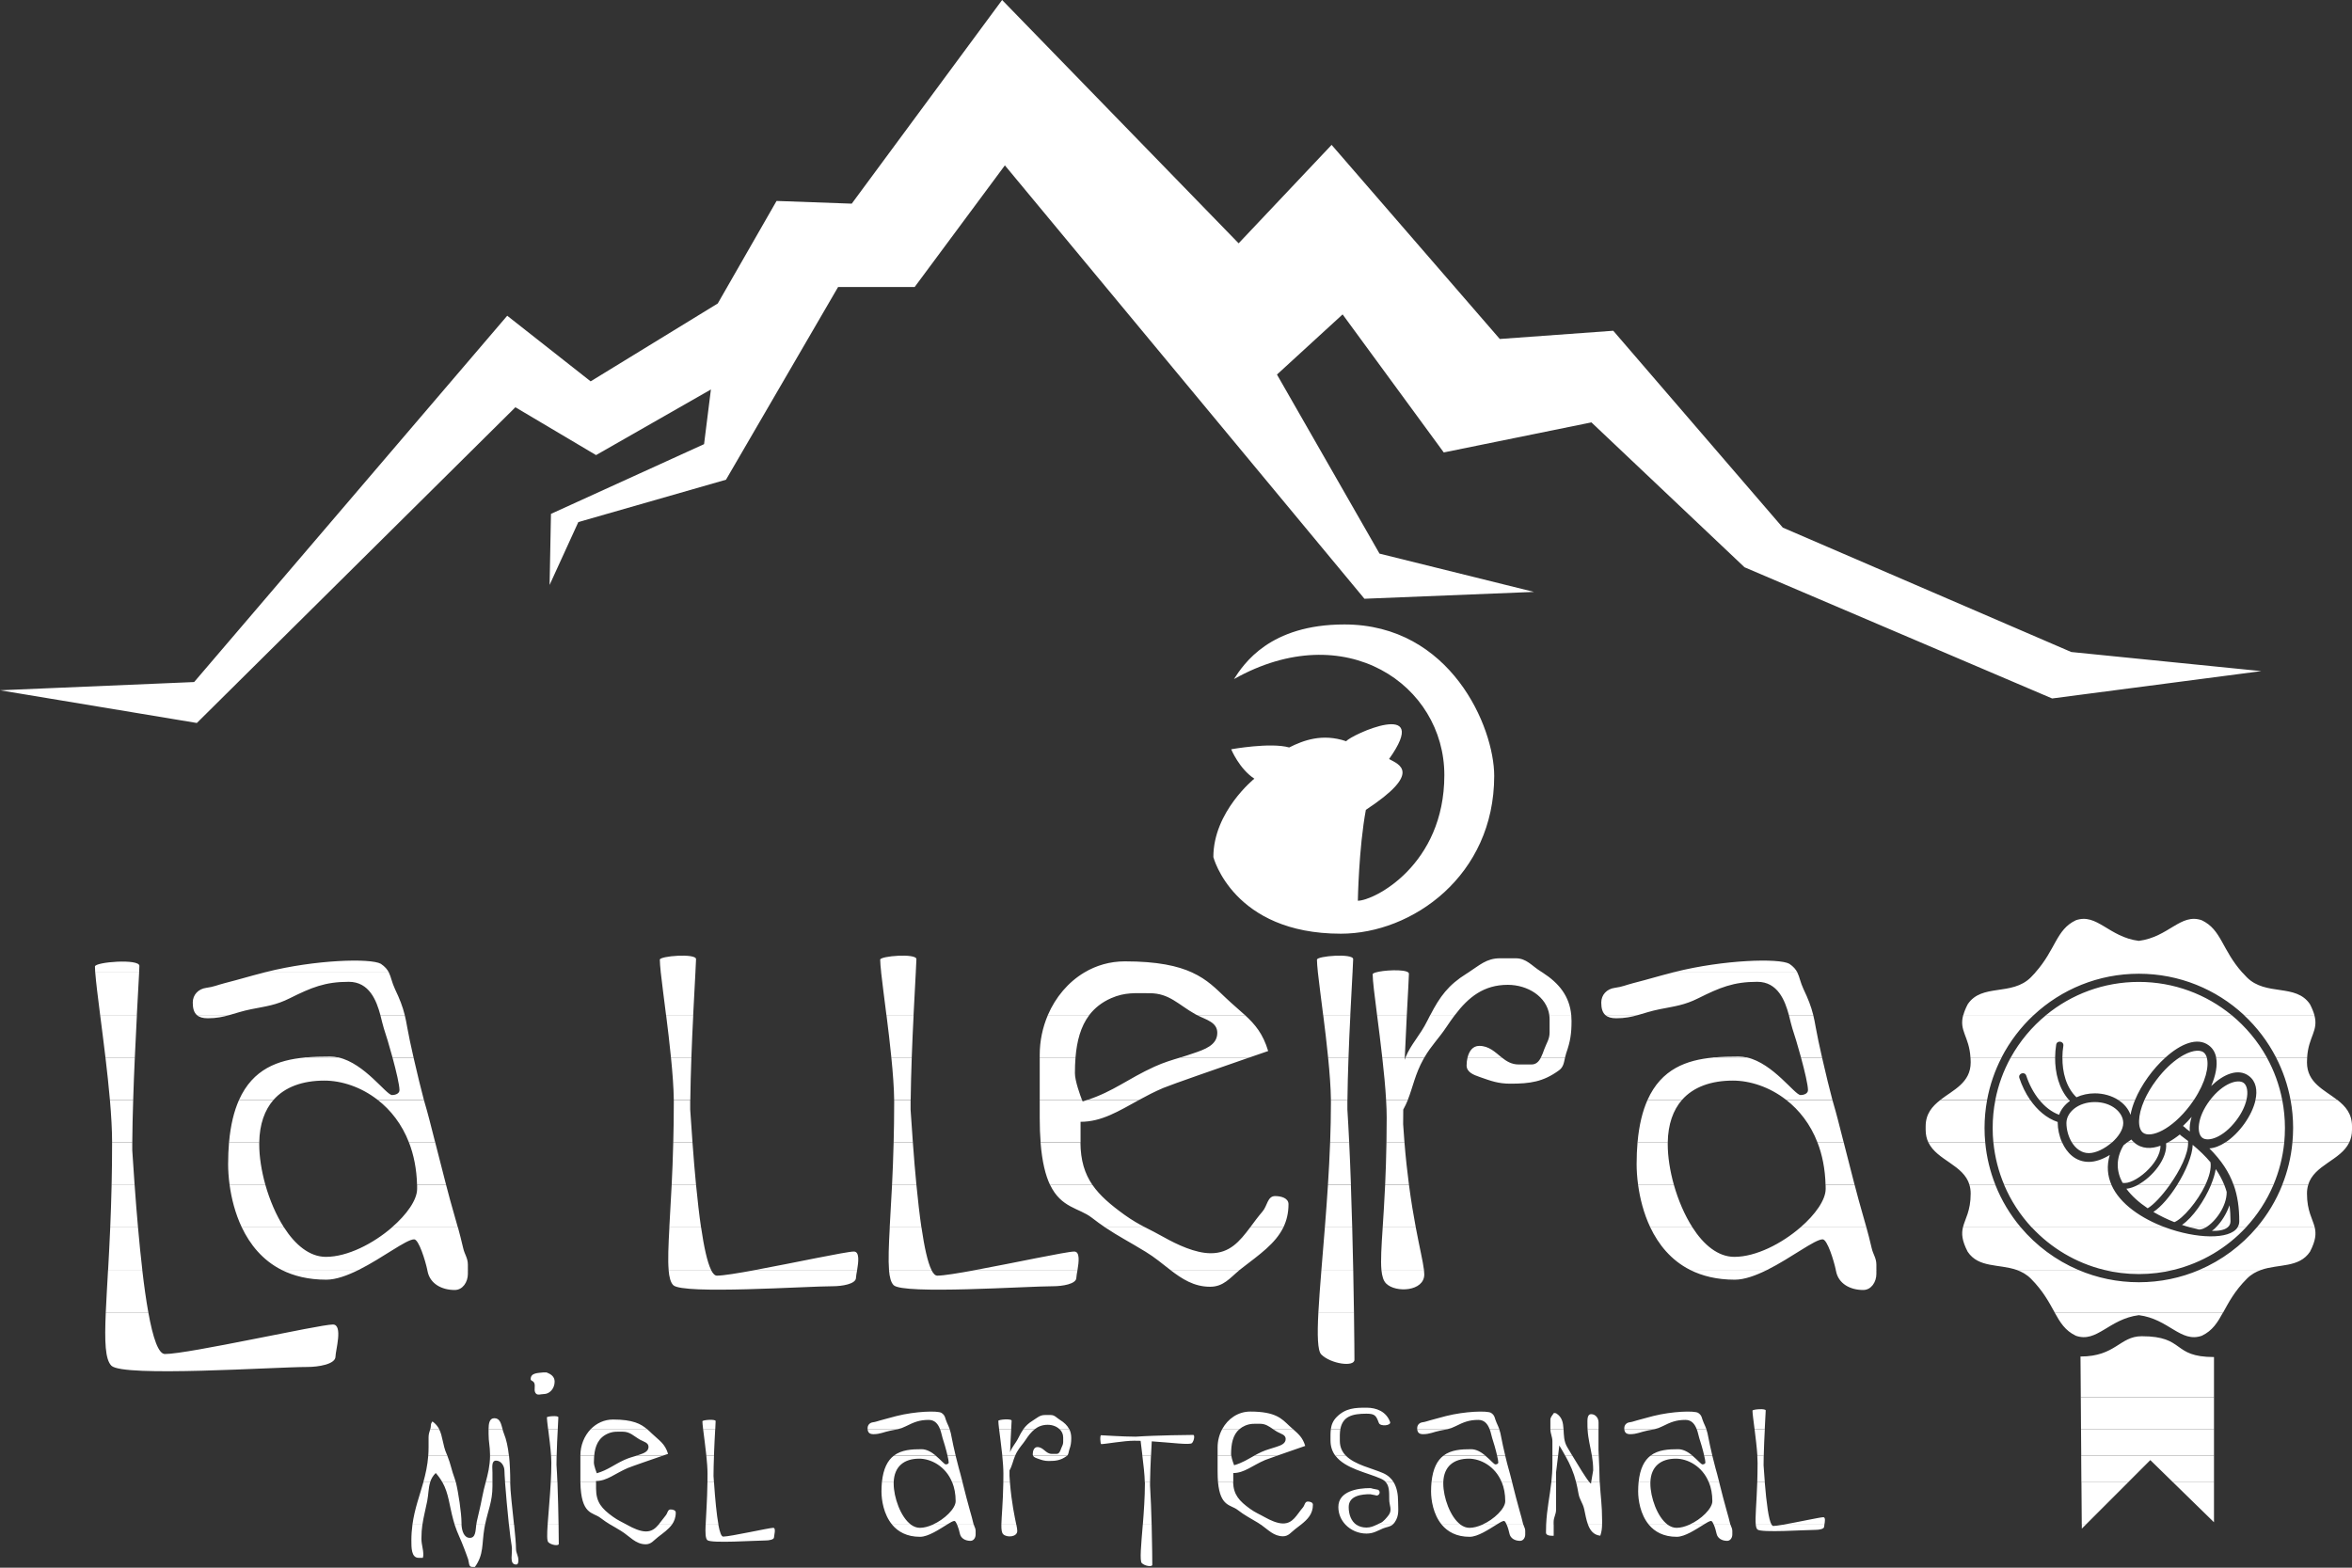 <svg xmlns="http://www.w3.org/2000/svg" width="294" height="196" viewBox="0 0 294 196" fill="none"><rect x="0" y="0" width="294" height="196" fill="#333333" stroke="none"/><path fill-rule="evenodd" clip-rule="evenodd" d="M51.555 190.626C51.475 191.236 51.422 191.88 51.422 192.571C51.422 193.5 51.409 194.768 52.332 194.768H52.856C52.883 194.635 52.916 194.542 52.916 194.409C52.916 193.619 52.677 193.155 52.677 192.358C52.677 191.701 52.723 191.144 52.796 190.619H51.548L51.555 190.626ZM56.832 190.626C57.184 191.721 57.589 192.425 58.04 193.646C58.219 194.157 58.352 194.436 58.518 194.947C58.638 195.339 58.578 195.903 58.996 195.903H59.368C60.489 194.349 60.217 193.049 60.536 191.137C60.562 190.958 60.596 190.792 60.629 190.626H59.533C59.441 191.402 59.454 192.272 58.73 192.272C58.007 192.272 57.735 191.416 57.688 190.626H56.832ZM63.622 190.626C63.748 191.801 63.868 192.79 63.954 193.228C64.133 194.17 63.563 195.604 64.525 195.604C64.764 195.604 64.797 195.305 64.797 195.066C64.797 194.482 64.499 194.197 64.499 193.619C64.499 193.002 64.392 191.874 64.266 190.632H63.629L63.622 190.626ZM68.454 190.626C68.375 191.814 68.362 192.637 68.534 192.81C68.912 193.188 69.848 193.314 69.848 193.022C69.848 192.836 69.842 191.907 69.822 190.626H68.454ZM76.32 190.626C76.712 190.858 77.117 191.084 77.621 191.396C78.71 192.06 79.433 193.075 80.714 193.075C81.404 193.075 81.697 192.597 82.241 192.179C82.918 191.655 83.562 191.203 83.98 190.626H82.314C81.909 191.11 81.464 191.469 80.741 191.469C80.017 191.469 79.128 191.057 78.484 190.699C78.438 190.672 78.398 190.652 78.358 190.626H76.313H76.32ZM88.201 190.626C88.155 191.681 88.181 192.325 88.414 192.551C88.852 192.989 94.494 192.597 95.702 192.597C96.1 192.597 96.751 192.498 96.751 192.212C96.751 191.993 97.043 191.017 96.651 191.017C96.147 191.017 91.281 192.113 90.398 192.113C90.166 192.113 89.967 191.562 89.794 190.626H88.195H88.201ZM111.519 190.626C112.249 191.502 113.351 192.139 115.004 192.139C116.026 192.139 117.4 191.21 118.349 190.626H116.584C116.046 190.865 115.489 191.017 114.984 191.017C114.586 191.017 114.221 190.871 113.876 190.626H111.519ZM119.644 190.626C119.796 190.991 119.929 191.469 119.976 191.714C120.095 192.338 120.673 192.644 121.31 192.644C121.708 192.644 121.954 192.252 121.954 191.854V191.396C121.954 191.077 121.808 190.911 121.728 190.619H119.644V190.626ZM127.045 190.626C127.118 190.978 127.158 191.23 127.158 191.402C127.158 192.186 125.843 192.259 125.405 191.821C125.213 191.628 125.166 191.256 125.173 190.626H127.038H127.045ZM143.957 190.626C144.024 193.128 144.037 195.338 144.037 195.637C144.037 195.936 143.101 195.803 142.723 195.425C142.444 195.146 142.643 193.135 142.849 190.619H143.951L143.957 190.626ZM157.624 190.626C158.534 191.27 159.231 192.073 160.372 192.073C161.063 192.073 161.355 191.595 161.899 191.177C162.144 190.984 162.39 190.805 162.622 190.619H157.631L157.624 190.626ZM169.552 190.626C169.884 190.851 170.302 190.984 170.807 190.984C171.311 190.984 171.689 190.818 172.094 190.626H174.066C173.714 190.911 173.322 190.905 172.878 191.09C172.134 191.409 171.663 191.734 170.807 191.734C169.798 191.734 168.848 191.316 168.191 190.626H169.552ZM180.219 190.626C180.949 191.502 182.051 192.139 183.703 192.139C184.726 192.139 186.1 191.21 187.049 190.626H185.283C184.746 190.865 184.188 191.017 183.684 191.017C183.285 191.017 182.92 190.871 182.575 190.626H180.219ZM188.343 190.626C188.496 190.991 188.629 191.469 188.675 191.714C188.794 192.338 189.372 192.644 190.009 192.644C190.407 192.644 190.653 192.252 190.653 191.854V191.396C190.653 191.077 190.507 190.911 190.427 190.619H188.343V190.626ZM193.268 190.626C193.255 190.944 193.248 191.27 193.248 191.615C193.248 191.92 193.627 192.006 193.932 192.006H194.211V190.632H193.275L193.268 190.626ZM198.505 190.626C198.777 191.356 199.209 191.913 200.039 192C200.211 191.475 200.251 191.09 200.258 190.626H198.499H198.505ZM206.105 190.626C206.836 191.502 207.937 192.139 209.59 192.139C210.612 192.139 211.986 191.21 212.936 190.626H211.17C210.632 190.865 210.075 191.017 209.57 191.017C209.172 191.017 208.807 190.871 208.462 190.626H206.105ZM214.23 190.626C214.383 190.991 214.515 191.469 214.562 191.714C214.681 192.338 215.259 192.644 215.896 192.644C216.294 192.644 216.54 192.252 216.54 191.854V191.396C216.54 191.077 216.394 190.911 216.314 190.619H214.23V190.626ZM219.474 190.626C219.507 190.918 219.566 191.117 219.679 191.223C220.117 191.661 225.759 191.27 226.967 191.27C227.366 191.27 228.016 191.17 228.016 190.885C228.016 190.832 228.029 190.739 228.049 190.626H222.885C222.321 190.719 221.876 190.785 221.664 190.785C221.591 190.785 221.518 190.725 221.452 190.619H219.474V190.626ZM260.72 190.626L260.229 191.117V190.626H260.72Z" fill="white"></path><path fill-rule="evenodd" clip-rule="evenodd" d="M52.921 185.315C52.437 187.054 51.819 188.654 51.554 190.625H52.802C52.934 189.683 53.167 188.846 53.399 187.685C53.572 186.789 53.545 186.019 53.771 185.315H52.921ZM55.304 185.315C56.1 186.742 56.154 188.189 56.671 190.061C56.724 190.26 56.778 190.446 56.837 190.625H57.694C57.694 190.532 57.687 190.439 57.687 190.347C57.687 189.205 57.295 186.543 56.983 185.322H55.304V185.315ZM60.714 185.315C60.561 185.899 60.395 186.523 60.256 187.267C60.043 188.415 59.851 189.092 59.599 190.24C59.572 190.36 59.552 190.493 59.539 190.625H60.634C60.992 188.833 61.557 187.745 61.557 185.813V185.315H60.714ZM63.13 185.315C63.236 186.736 63.428 188.886 63.614 190.619H64.251C64.046 188.634 63.774 186.337 63.774 185.355C63.774 185.342 63.774 185.329 63.774 185.315H63.13ZM68.845 185.315C68.739 187.293 68.546 189.218 68.453 190.625H69.82C69.794 189.125 69.754 187.147 69.681 185.315H68.851H68.845ZM72.549 185.315C72.628 189.45 74.108 189.039 75.038 189.762C75.522 190.134 75.914 190.386 76.319 190.632H78.363C77.699 190.26 77.261 190.094 76.617 189.63C75.217 188.621 74.507 187.818 74.507 186.105V185.322H72.555L72.549 185.315ZM88.432 185.315C88.399 187.645 88.253 189.411 88.207 190.625H89.806C89.581 189.391 89.395 187.486 89.249 185.315H88.439H88.432ZM110.237 185.315C110.204 185.674 110.184 186.052 110.184 186.464C110.184 187.512 110.443 189.324 111.518 190.619H113.874C112.567 189.67 111.71 187.18 111.71 185.494C111.71 185.435 111.71 185.375 111.71 185.322H110.237V185.315ZM119.025 185.315C119.297 185.986 119.457 186.769 119.457 187.685C119.457 188.601 118.069 189.962 116.576 190.625H118.341C118.78 190.353 119.125 190.154 119.304 190.154C119.403 190.154 119.523 190.353 119.629 190.619H121.713C121.713 190.619 121.707 190.592 121.7 190.579C121.541 189.895 121.428 189.517 121.235 188.833C120.99 188.003 120.618 186.517 120.313 185.315H119.012H119.025ZM126.24 185.315C126.459 187.99 126.844 189.663 127.037 190.625H125.172C125.191 189.616 125.371 187.944 125.417 185.315H126.24ZM143.757 185.315C143.757 185.468 143.757 185.607 143.757 185.747C143.85 187.187 143.91 188.966 143.956 190.619H142.854C142.98 189.006 143.113 187.194 143.113 185.488C143.113 185.428 143.113 185.368 143.113 185.309H143.77L143.757 185.315ZM152.253 185.315C152.538 188.395 153.846 188.11 154.689 188.767C155.645 189.504 156.242 189.769 157.271 190.4C157.391 190.473 157.503 190.552 157.616 190.632H162.608C163.457 189.955 164.114 189.285 164.114 188.123C164.114 187.831 163.763 187.731 163.471 187.731C163.099 187.731 163.099 188.196 162.867 188.468C162.057 189.411 161.632 190.473 160.384 190.473C159.647 190.473 158.771 190.061 158.127 189.703C157.391 189.285 156.939 189.132 156.249 188.634C154.908 187.665 154.198 186.888 154.138 185.322H152.233L152.253 185.315ZM174.204 185.315C174.628 186.012 174.761 186.875 174.761 187.745C174.761 188.707 174.934 189.49 174.323 190.347C174.237 190.466 174.151 190.552 174.064 190.625H172.093C172.252 190.546 172.411 190.466 172.584 190.4C172.916 190.26 173.367 189.716 173.593 189.411C174.058 188.76 173.653 188.229 173.653 187.486C173.653 186.49 173.653 185.806 173.235 185.322H174.204V185.315ZM178.936 185.315C178.903 185.674 178.883 186.052 178.883 186.464C178.883 187.512 179.142 189.324 180.217 190.619H182.574C181.266 189.67 180.41 187.18 180.41 185.494C180.41 185.435 180.41 185.375 180.41 185.322H178.936V185.315ZM187.724 185.315C187.997 185.986 188.156 186.769 188.156 187.685C188.156 188.601 186.769 189.962 185.275 190.625H187.041C187.479 190.353 187.824 190.154 188.003 190.154C188.103 190.154 188.222 190.353 188.329 190.619H190.413C190.413 190.619 190.406 190.592 190.399 190.579C190.24 189.895 190.127 189.517 189.935 188.833C189.689 188.003 189.318 186.517 189.012 185.315H187.711H187.724ZM193.917 185.315C193.718 187.121 193.36 188.634 193.267 190.632H194.203V190.293C194.203 189.683 194.508 189.351 194.508 188.74V185.322H193.917V185.315ZM197.017 185.315C197.123 185.733 197.216 186.191 197.303 186.696C197.442 187.532 197.847 187.877 198.026 188.694C198.165 189.351 198.285 190.041 198.504 190.625H200.263C200.263 190.453 200.263 190.274 200.263 190.068C200.263 188.209 200.077 187.121 199.971 185.315H198.902L198.876 185.488C198.836 185.475 198.769 185.415 198.683 185.315H197.017ZM204.823 185.315C204.79 185.674 204.77 186.052 204.77 186.464C204.77 187.512 205.029 189.324 206.104 190.619H208.46C207.153 189.67 206.297 187.18 206.297 185.494C206.297 185.435 206.297 185.375 206.297 185.322H204.823V185.315ZM213.611 185.315C213.883 185.986 214.043 186.769 214.043 187.685C214.043 188.601 212.655 189.962 211.162 190.625H212.928C213.366 190.353 213.711 190.154 213.89 190.154C213.99 190.154 214.109 190.353 214.215 190.619H216.299C216.299 190.619 216.293 190.592 216.286 190.579C216.127 189.895 216.014 189.517 215.822 188.833C215.576 188.003 215.204 186.517 214.899 185.315H213.598H213.611ZM219.658 185.315C219.572 187.97 219.373 189.736 219.472 190.625H221.45C221.085 190.041 220.813 187.977 220.594 185.309H219.651L219.658 185.315ZM266.028 185.315L260.718 190.625H260.221L260.181 185.315H266.028ZM276.748 185.315V190.32L271.624 185.315H276.748ZM83.985 190.625C84.284 190.207 84.47 189.729 84.47 189.112C84.47 188.82 84.118 188.72 83.826 188.72C83.454 188.72 83.454 189.185 83.222 189.457C82.883 189.855 82.611 190.274 82.312 190.625H83.978H83.985ZM168.19 190.625C167.639 190.048 167.294 189.278 167.294 188.408C167.294 186.41 169.756 186.052 171.237 186.052C171.369 186.052 171.476 186.079 171.569 186.118L172.232 186.251C172.69 186.457 172.385 187.141 171.927 186.941L171.283 186.815C170.241 186.809 168.588 186.975 168.588 188.415C168.588 189.371 168.907 190.187 169.551 190.632H168.19V190.625ZM228.048 190.625C228.114 190.26 228.214 189.689 227.915 189.689C227.53 189.689 224.643 190.32 222.884 190.625H228.048Z" fill="white"></path><path fill-rule="evenodd" clip-rule="evenodd" d="M53.532 181.997C53.439 183.218 53.2 184.287 52.915 185.316H53.764C53.891 184.911 54.096 184.526 54.468 184.161C54.813 184.552 55.085 184.937 55.298 185.322H56.977C56.931 185.136 56.884 184.984 56.844 184.878C56.426 183.769 56.346 183.046 55.915 181.997H53.526H53.532ZM61.258 181.997C61.238 183.318 60.993 184.26 60.714 185.316H61.557V184.108C61.557 183.497 61.391 182.614 62.008 182.614C62.626 182.614 63.057 183.258 63.057 183.902C63.057 184.128 63.09 184.639 63.137 185.316H63.781C63.781 184.128 63.734 182.999 63.628 181.997H61.265H61.258ZM68.885 181.997C68.905 182.315 68.918 182.608 68.918 182.873C68.918 183.676 68.891 184.499 68.845 185.322H69.675C69.642 184.552 69.608 183.802 69.562 183.132C69.562 182.78 69.562 182.395 69.575 182.004H68.878L68.885 181.997ZM72.549 181.997V184.971C72.549 185.09 72.549 185.203 72.549 185.316H74.5V185.163C75.881 185.163 76.877 184.22 78.476 183.537C78.881 183.364 81.576 182.435 82.844 181.997H79.572C79.034 182.163 78.629 182.262 78.052 182.521C76.684 183.145 76.027 183.769 74.6 184.194C74.6 184.194 74.235 183.285 74.235 182.84C74.235 182.554 74.248 182.269 74.268 181.997H72.542H72.549ZM88.293 181.997C88.38 182.813 88.439 183.603 88.439 184.234C88.439 184.605 88.439 184.964 88.433 185.316H89.243C89.223 185.057 89.209 184.798 89.189 184.532C89.189 183.769 89.216 182.88 89.249 181.997H88.3H88.293ZM111.731 181.997C110.967 182.581 110.41 183.59 110.237 185.322H111.711C111.777 183.311 113.038 182.369 114.904 182.369C116.344 182.369 118.196 183.291 119.019 185.322H120.32C120.114 184.519 119.941 183.835 119.855 183.57C119.782 183.331 119.623 182.707 119.457 182.01H118.441C118.528 182.375 118.587 182.687 118.587 182.84C118.587 183.012 118.395 183.085 118.222 183.085C118.05 183.085 117.598 182.521 116.981 182.01H111.717L111.731 181.997ZM126.891 181.997C126.612 182.654 126.533 183.231 126.187 183.842V184.513C126.201 184.791 126.221 185.057 126.241 185.316H125.417C125.417 184.964 125.424 184.599 125.424 184.214C125.424 183.59 125.364 182.807 125.285 181.997H126.884H126.891ZM133.383 181.997C133.383 181.997 133.343 182.03 133.323 182.05C132.599 182.574 132.002 182.661 131.099 182.661C130.542 182.661 130.216 182.541 129.699 182.355C129.473 182.276 129.227 182.189 129.135 182.004H133.383V181.997ZM143.87 181.997C143.817 183.039 143.771 184.274 143.757 185.316H143.1C143.08 184.373 142.934 183.099 142.795 181.997H143.87ZM152.2 181.997V183.975C152.2 184.479 152.22 184.924 152.253 185.316H154.158C154.158 185.243 154.158 185.17 154.158 185.103V184.167C155.539 184.167 156.535 183.225 158.134 182.541C158.307 182.468 158.911 182.249 159.641 181.997H156.787C155.964 182.448 155.327 182.88 154.265 183.192C154.265 183.192 153.973 182.462 153.913 181.99H152.214L152.2 181.997ZM168.237 181.997C169.365 183.145 171.496 183.563 172.883 184.174C173.494 184.44 173.919 184.844 174.211 185.316H173.242C173.089 185.136 172.876 184.99 172.584 184.858C170.865 184.101 168.137 183.616 166.929 181.997H168.243H168.237ZM180.43 181.997C179.667 182.581 179.109 183.59 178.937 185.322H180.41C180.477 183.311 181.738 182.369 183.603 182.369C185.043 182.369 186.895 183.291 187.718 185.322H189.019C188.813 184.519 188.641 183.835 188.555 183.57C188.482 183.331 188.322 182.707 188.156 182.01H187.141C187.227 182.375 187.287 182.687 187.287 182.84C187.287 183.012 187.088 183.085 186.922 183.085C186.756 183.085 186.298 182.521 185.68 182.01H180.417L180.43 181.997ZM194.05 181.997V182.973C194.05 183.835 193.997 184.599 193.918 185.316H194.508V184.081L194.761 181.997H194.05ZM195.657 181.997C196.281 183.112 196.706 184.074 197.017 185.316H198.684C198.232 184.791 197.256 183.178 196.546 181.997H195.657ZM198.989 181.997C199.082 182.554 199.148 183.145 199.148 183.829L198.896 185.316H199.965C199.965 185.256 199.958 185.196 199.951 185.136C199.951 184.24 199.885 182.846 199.845 181.99H198.989V181.997ZM206.317 181.997C205.553 182.581 204.996 183.59 204.823 185.322H206.297C206.363 183.311 207.624 182.369 209.49 182.369C210.93 182.369 212.782 183.291 213.605 185.322H214.906C214.7 184.519 214.528 183.835 214.441 183.57C214.368 183.331 214.209 182.707 214.043 182.01H213.027C213.114 182.375 213.173 182.687 213.173 182.84C213.173 183.012 212.974 183.085 212.808 183.085C212.642 183.085 212.184 182.521 211.567 182.01H206.304L206.317 181.997ZM219.665 181.997C219.685 182.322 219.698 182.634 219.698 182.906C219.698 183.776 219.678 184.579 219.658 185.309H220.601C220.548 184.639 220.495 183.935 220.448 183.205C220.448 182.827 220.448 182.422 220.462 181.997H219.665ZM276.749 181.997V185.316H271.624L268.79 182.548L266.022 185.316H260.174L260.148 181.997H276.742H276.749Z" fill="white"></path><path fill-rule="evenodd" clip-rule="evenodd" d="M53.785 178.671C53.698 178.99 53.572 179.269 53.572 179.673V180.901C53.572 181.28 53.559 181.645 53.532 182.003H55.922C55.895 181.93 55.862 181.857 55.829 181.784C55.325 180.649 55.351 179.567 54.886 178.671H53.778H53.785ZM61.073 178.671C61.073 178.884 61.073 179.103 61.073 179.302C61.073 180.291 61.252 180.828 61.252 181.811C61.252 181.877 61.252 181.937 61.252 182.003H63.615C63.495 180.908 63.296 179.966 62.984 179.209C62.911 179.036 62.858 178.85 62.812 178.671H61.073ZM68.52 178.671C68.646 179.66 68.812 180.941 68.885 182.003H69.582C69.609 180.862 69.668 179.614 69.722 178.671H68.52ZM73.85 178.671C73.034 179.508 72.549 180.702 72.549 181.957V181.997H74.275C74.388 180.782 74.799 179.753 75.981 179.235C76.644 178.95 77.109 178.996 77.833 178.996C78.769 178.996 79.2 179.541 80.016 180.005C80.481 180.264 81.065 180.364 81.065 180.895C81.065 181.486 80.461 181.698 79.897 181.884C79.784 181.924 79.678 181.957 79.578 181.99H82.851C83.249 181.857 83.508 181.771 83.508 181.771C83.116 180.477 82.433 180.131 81.47 179.215C81.278 179.03 81.085 178.844 80.873 178.665H73.857L73.85 178.671ZM87.889 178.671C87.995 179.534 88.167 180.795 88.294 181.997H89.243C89.289 180.742 89.356 179.501 89.402 178.665H87.889V178.671ZM108.452 178.671C108.485 179.103 108.698 179.308 109.182 179.308C110.032 179.308 110.483 179.03 111.319 178.864C111.685 178.791 111.983 178.744 112.269 178.671H108.452ZM117.506 178.671C117.672 179.116 117.745 179.567 117.824 179.8C117.97 180.224 118.269 181.233 118.442 181.997H119.457C119.265 181.187 119.059 180.277 118.966 179.753C118.893 179.322 118.813 178.996 118.7 178.671H117.492H117.506ZM126.4 178.671C126.36 179.415 126.301 180.47 126.261 181.565C126.493 180.895 126.938 180.503 127.303 179.766C127.515 179.335 127.708 178.983 127.927 178.678H129.354C128.916 179.016 128.544 179.494 128.186 180.045C127.787 180.636 127.469 180.915 127.117 181.539C127.024 181.698 126.951 181.857 126.891 182.003H125.292C125.166 180.802 124.993 179.547 124.887 178.671H126.4ZM133.655 178.671C133.821 178.99 133.907 179.355 133.907 179.78C133.907 180.357 133.854 180.716 133.662 181.253C133.562 181.539 133.589 181.811 133.383 181.997H129.135C129.108 181.944 129.095 181.884 129.095 181.817C129.095 181.399 129.254 180.921 129.672 180.921C130.449 180.921 130.701 181.771 131.478 181.771H132.069C132.42 181.771 132.533 181.399 132.653 181.074C132.759 180.782 132.898 180.616 132.898 180.304V179.713C132.898 179.288 132.719 178.937 132.44 178.671H133.655ZM152.778 178.671C152.406 179.355 152.201 180.145 152.201 180.961V181.997H153.9C153.893 181.937 153.886 181.89 153.886 181.837C153.886 180.563 154.086 179.395 154.942 178.665H152.778V178.671ZM167.547 178.671C167.507 178.89 167.487 179.129 167.48 179.395C167.48 179.634 167.48 179.879 167.48 180.145C167.48 180.928 167.772 181.525 168.237 182.003H166.923C166.538 181.492 166.312 180.868 166.312 180.085C166.312 179.594 166.299 179.123 166.359 178.678H167.547V178.671ZM177.151 178.671C177.185 179.103 177.397 179.308 177.881 179.308C178.731 179.308 179.182 179.03 180.019 178.864C180.384 178.791 180.683 178.744 180.968 178.671H177.151ZM186.205 178.671C186.371 179.116 186.444 179.567 186.524 179.8C186.67 180.224 186.968 181.233 187.141 181.997H188.157C187.964 181.187 187.758 180.277 187.665 179.753C187.592 179.322 187.513 178.996 187.4 178.671H186.192H186.205ZM193.798 178.671C193.798 179.275 194.051 179.607 194.051 180.204V181.997H194.761L194.914 180.722C195.186 181.18 195.438 181.598 195.657 182.003H196.546C196.281 181.565 196.062 181.187 195.916 180.948C195.471 180.218 195.484 179.415 195.445 178.678H193.805L193.798 178.671ZM198.445 178.671C198.518 179.939 198.803 180.895 198.989 182.003H199.845C199.825 181.612 199.812 181.333 199.812 181.266V178.671H198.438H198.445ZM203.038 178.671C203.071 179.103 203.284 179.308 203.768 179.308C204.618 179.308 205.069 179.03 205.905 178.864C206.271 178.791 206.569 178.744 206.855 178.671H203.038ZM212.092 178.671C212.258 179.116 212.331 179.567 212.41 179.8C212.556 180.224 212.855 181.233 213.028 181.997H214.043C213.851 181.187 213.645 180.277 213.552 179.753C213.479 179.322 213.399 178.996 213.287 178.671H212.078H212.092ZM219.32 178.671C219.453 179.727 219.606 180.961 219.672 182.003H220.468C220.495 180.901 220.548 179.693 220.601 178.678H219.327L219.32 178.671ZM276.749 178.671V181.997H260.155L260.128 178.671H276.749ZM116.988 181.997C116.477 181.572 115.853 181.187 115.189 181.187C113.981 181.187 112.693 181.253 111.724 181.997H116.988ZM142.802 181.997C142.702 181.233 142.616 180.55 142.576 180.138C142.304 180.131 142.038 180.125 141.773 180.125C140.485 180.125 138.142 180.55 137.651 180.55C137.545 180.55 137.465 179.441 137.638 179.441C137.837 179.441 140.352 179.62 141.959 179.62C144.587 179.441 148.789 179.401 149.154 179.401C149.373 179.401 149.273 180.125 149.001 180.417C148.742 180.689 146.459 180.364 143.97 180.204C143.95 180.603 143.91 181.253 143.877 182.003H142.802V181.997ZM156.774 181.997C157.053 181.837 157.358 181.685 157.703 181.525C158.387 181.22 158.832 181.14 159.542 180.895C160.106 180.709 160.71 180.497 160.71 179.906C160.71 179.375 160.126 179.275 159.661 179.016C159.462 178.904 159.289 178.784 159.124 178.671H161.613C162.316 179.295 162.834 179.72 163.153 180.775C163.153 180.775 161.128 181.472 159.635 181.997H156.78H156.774ZM185.687 181.997C185.176 181.572 184.552 181.187 183.889 181.187C182.68 181.187 181.393 181.253 180.424 181.997H185.687ZM211.574 181.997C211.063 181.572 210.439 181.187 209.775 181.187C208.567 181.187 207.279 181.253 206.31 181.997H211.574Z" fill="white"></path><path fill-rule="evenodd" clip-rule="evenodd" d="M276.749 174.695V178.671H260.128L260.101 174.695H276.749ZM54.893 178.671C54.707 178.319 54.455 178.001 54.056 177.715C54.056 177.715 53.864 177.954 53.864 178.134C53.864 178.339 53.831 178.512 53.791 178.671H54.9H54.893ZM62.818 178.671C62.632 177.988 62.493 177.311 61.796 177.311C61.172 177.311 61.079 177.988 61.072 178.671H62.812H62.818ZM69.721 178.671C69.761 177.868 69.794 177.291 69.794 177.191C69.794 176.952 68.361 177.065 68.361 177.211C68.361 177.443 68.427 177.988 68.513 178.671H69.715H69.721ZM80.866 178.671C80.122 178.027 79.114 177.476 76.631 177.476C75.529 177.476 74.567 177.941 73.85 178.671H80.866ZM89.409 178.671C89.435 178.127 89.455 177.755 89.455 177.669C89.455 177.397 87.802 177.523 87.802 177.696C87.802 177.875 87.835 178.22 87.888 178.665H89.402L89.409 178.671ZM112.268 178.671C112.567 178.605 112.859 178.505 113.211 178.326C114.266 177.802 114.93 177.523 116.098 177.523C116.888 177.523 117.273 178.087 117.499 178.671H118.707C118.621 178.426 118.514 178.18 118.375 177.881C118.11 177.317 118.202 176.985 117.678 176.64C117.167 176.355 114.452 176.441 112.063 177.038C111.26 177.238 110.821 177.384 110.018 177.589C109.666 177.682 109.474 177.775 109.109 177.822C108.724 177.875 108.452 178.16 108.452 178.545C108.452 178.592 108.452 178.631 108.452 178.671H112.268ZM124.887 178.671C124.827 178.193 124.794 177.828 124.794 177.642C124.794 177.47 126.453 177.344 126.453 177.616C126.453 177.709 126.433 178.1 126.4 178.671H124.887ZM127.927 178.671C128.219 178.266 128.57 177.934 129.095 177.609C129.652 177.264 129.971 176.912 130.621 176.912H131.338C131.849 176.912 132.068 177.257 132.5 177.523C133.024 177.848 133.416 178.213 133.648 178.678H132.434C132.068 178.326 131.524 178.134 130.973 178.134C130.309 178.134 129.785 178.339 129.34 178.685H127.913L127.927 178.671ZM159.123 178.671C158.606 178.319 158.187 178.007 157.477 178.007C156.767 178.007 156.289 177.961 155.625 178.246C155.36 178.366 155.134 178.505 154.942 178.671H152.778C153.475 177.39 154.743 176.481 156.289 176.481C159.469 176.481 160.232 177.39 161.121 178.227C161.294 178.392 161.46 178.538 161.619 178.678H159.13L159.123 178.671ZM166.358 178.671C166.431 178.127 166.624 177.623 167.095 177.151C168.21 176.036 169.405 175.996 170.806 175.996C172.06 175.996 173.268 176.468 173.759 177.775C173.939 178.246 172.538 178.379 172.359 177.908C172.02 177.005 171.887 176.746 170.806 176.746C169.047 176.746 167.839 177.078 167.547 178.671H166.358ZM180.968 178.671C181.266 178.605 181.559 178.505 181.91 178.326C182.966 177.802 183.629 177.523 184.798 177.523C185.588 177.523 185.973 178.087 186.198 178.671H187.406C187.32 178.426 187.214 178.18 187.074 177.881C186.809 177.317 186.902 176.985 186.377 176.64C185.866 176.355 183.152 176.441 180.762 177.038C179.959 177.238 179.521 177.384 178.718 177.589C178.366 177.682 178.173 177.775 177.808 177.822C177.423 177.875 177.151 178.16 177.151 178.545C177.151 178.592 177.151 178.631 177.151 178.671H180.968ZM195.438 178.671C195.391 177.888 195.285 177.171 194.508 176.693L194.243 176.653C194.051 176.959 193.798 177.151 193.798 177.53V178.678H195.438V178.671ZM199.819 178.671V177.835C199.819 177.291 199.44 176.806 198.903 176.806C198.365 176.806 198.431 177.556 198.431 178.087C198.431 178.293 198.431 178.492 198.451 178.678H199.825L199.819 178.671ZM206.854 178.671C207.153 178.605 207.445 178.505 207.797 178.326C208.852 177.802 209.516 177.523 210.684 177.523C211.474 177.523 211.859 178.087 212.085 178.671H213.293C213.207 178.426 213.1 178.18 212.961 177.881C212.696 177.317 212.788 176.985 212.264 176.64C211.753 176.355 209.038 176.441 206.649 177.038C205.846 177.238 205.407 177.384 204.604 177.589C204.253 177.682 204.06 177.775 203.695 177.822C203.31 177.875 203.038 178.16 203.038 178.545C203.038 178.592 203.038 178.631 203.038 178.671H206.854ZM220.594 178.671C220.654 177.443 220.714 176.487 220.714 176.341C220.714 176.069 219.061 176.195 219.061 176.368C219.061 176.707 219.181 177.596 219.32 178.671H220.594Z" fill="white"></path><path fill-rule="evenodd" clip-rule="evenodd" d="M13.222 164.075C13.063 167.753 13.142 169.963 13.925 170.746C15.386 172.207 34.356 170.906 38.412 170.906C39.746 170.906 41.936 170.58 41.936 169.605C41.936 168.874 42.912 165.596 41.611 165.596C39.905 165.596 23.57 169.286 20.616 169.286C19.813 169.286 19.129 167.341 18.539 164.075H13.222ZM164.799 164.075C164.646 166.943 164.699 168.881 165.157 169.339C166.345 170.527 169.305 170.945 169.305 170.003C169.305 169.498 169.292 167.255 169.246 164.069H164.799V164.075ZM277.89 164.075C277.193 165.343 276.569 166.365 275.229 167.003C272.587 167.932 271.1 164.905 267.356 164.427C263.613 164.905 262.126 167.932 259.484 167.003C258.143 166.365 257.519 165.343 256.822 164.082H277.89V164.075ZM260.101 174.696L260.062 169.598C264.469 169.598 264.947 167.062 267.721 167.062C273.197 167.062 271.438 169.664 276.749 169.664V174.696H260.101ZM67.949 171.583C67.259 171.669 66.336 171.616 66.336 172.419C66.336 172.631 66.575 172.631 66.695 172.771C67.026 173.156 66.668 173.733 66.933 174.151C67.172 174.516 67.577 174.291 67.982 174.291C68.712 174.291 69.33 173.594 69.33 172.738C69.33 172.094 68.852 171.795 68.314 171.583H67.956H67.949Z" fill="white"></path><path fill-rule="evenodd" clip-rule="evenodd" d="M13.507 158.765C13.395 160.783 13.288 162.556 13.222 164.069H18.539C18.267 162.569 18.014 160.777 17.782 158.765H13.507ZM35.192 158.765C36.706 159.529 38.544 159.993 40.781 159.993C42.003 159.993 43.423 159.469 44.843 158.765H35.192ZM53.413 158.765C53.426 158.819 53.433 158.865 53.439 158.911C53.738 160.504 55.218 161.281 56.838 161.281C57.847 161.281 58.484 160.285 58.484 159.27V158.759H53.413V158.765ZM83.574 158.765C83.654 159.708 83.826 160.345 84.158 160.677C85.346 161.865 100.819 160.81 104.124 160.81C105.213 160.81 106.998 160.544 106.998 159.754C106.998 159.575 107.071 159.204 107.144 158.772H94.493C92.256 159.184 90.384 159.489 89.614 159.489C89.355 159.489 89.11 159.237 88.877 158.772H83.574V158.765ZM111.12 158.765C111.2 159.708 111.372 160.345 111.704 160.677C112.892 161.865 128.365 160.81 131.67 160.81C132.759 160.81 134.544 160.544 134.544 159.754C134.544 159.575 134.617 159.204 134.69 158.772H122.039C119.802 159.184 117.93 159.489 117.16 159.489C116.902 159.489 116.656 159.237 116.424 158.772H111.12V158.765ZM146.273 158.765C147.76 159.907 149.247 160.876 151.264 160.876C152.937 160.876 153.714 159.801 154.962 158.772H146.273V158.765ZM165.177 158.765C165.018 160.743 164.878 162.542 164.799 164.076H169.246C169.226 162.502 169.193 160.704 169.153 158.765H165.177ZM177.994 158.765C178.021 158.984 178.034 159.17 178.034 159.336C178.034 161.467 174.456 161.666 173.268 160.471C172.93 160.133 172.757 159.582 172.677 158.765H177.994ZM211.255 158.765C212.769 159.529 214.607 159.993 216.844 159.993C218.065 159.993 219.486 159.469 220.906 158.765H211.255ZM229.476 158.765C229.489 158.819 229.495 158.865 229.502 158.911C229.801 160.504 231.281 161.281 232.901 161.281C233.909 161.281 234.547 160.285 234.547 159.27V158.759H229.476V158.765ZM259.77 158.765C262.099 159.761 264.662 160.312 267.356 160.312C270.051 160.312 272.613 159.761 274.943 158.765H282.656C282.012 158.991 281.402 159.323 280.864 159.867C279.317 161.414 278.574 162.861 277.897 164.082H256.829C256.152 162.861 255.402 161.414 253.862 159.867C253.324 159.33 252.714 158.991 252.07 158.772H259.783L259.77 158.765ZM271.724 158.765C270.323 159.111 268.856 159.29 267.35 159.29C265.843 159.29 264.376 159.104 262.976 158.765H271.724Z" fill="white"></path><path fill-rule="evenodd" clip-rule="evenodd" d="M13.78 153.455C13.7 155.386 13.601 157.152 13.514 158.765H17.789C17.597 157.139 17.417 155.353 17.251 153.455H13.78ZM30.228 153.455C31.244 155.586 32.81 157.557 35.193 158.765H44.844C47.831 157.272 50.791 154.948 51.767 154.948C52.351 154.948 53.168 157.61 53.413 158.772H58.484V158.121C58.484 157.272 58.079 156.853 57.894 156.03C57.655 155.008 57.462 154.258 57.243 153.455H48.999C46.669 155.473 43.45 157.139 40.735 157.139C38.691 157.139 36.892 155.625 35.505 153.462H30.235L30.228 153.455ZM83.674 153.455C83.548 155.758 83.475 157.53 83.581 158.765H88.885C88.413 157.809 88.002 155.951 87.637 153.455H83.674ZM111.22 153.455C111.094 155.758 111.028 157.53 111.127 158.765H116.431C115.959 157.809 115.548 155.951 115.183 153.455H111.22ZM138.142 153.455C139.775 154.557 141.162 155.254 143.2 156.502C144.329 157.185 145.304 158.015 146.28 158.765H154.969C155.062 158.692 155.155 158.619 155.254 158.539C157.411 156.867 159.429 155.486 160.418 153.455H156.27C154.955 155.207 153.721 156.687 151.345 156.687C149.42 156.687 147.143 155.612 145.464 154.67C144.574 154.165 143.851 153.813 143.147 153.448H138.136L138.142 153.455ZM165.609 153.455C165.463 155.32 165.31 157.106 165.177 158.758H169.153C169.12 157.072 169.08 155.287 169.027 153.455H165.609ZM176.972 153.455C177.45 155.997 177.869 157.71 177.995 158.765H172.678C172.572 157.597 172.678 155.878 172.837 153.455H176.972ZM206.291 153.455C207.306 155.586 208.873 157.557 211.256 158.765H220.907C223.894 157.272 226.854 154.948 227.83 154.948C228.414 154.948 229.23 157.61 229.476 158.772H234.547V158.121C234.547 157.272 234.142 156.853 233.956 156.03C233.717 155.008 233.525 154.258 233.299 153.455H225.055C222.726 155.473 219.506 157.139 216.792 157.139C214.747 157.139 212.948 155.625 211.561 153.462H206.291V153.455ZM252.601 153.455C254.526 155.738 256.982 157.57 259.77 158.765H252.057C249.867 158.008 247.318 158.539 245.957 156.495C245.227 155.081 245.181 154.238 245.366 153.455H252.601ZM270.662 153.455C274.532 154.882 278.707 155.015 279.696 153.455H280.745C278.362 156.017 275.249 157.895 271.731 158.758H262.983C259.471 157.895 256.358 156.017 253.969 153.448H270.662V153.455ZM275.727 153.455C275.295 153.7 274.904 153.793 274.618 153.654C274.346 153.594 274.061 153.528 273.775 153.455H275.72H275.727ZM278.448 153.455C278.05 153.78 277.36 153.913 276.49 153.893C276.663 153.767 276.829 153.621 276.995 153.455H278.455H278.448ZM289.341 153.455C289.527 154.238 289.48 155.081 288.75 156.495C287.389 158.533 284.84 158.008 282.65 158.765H274.937C277.725 157.57 280.174 155.738 282.106 153.455H289.341ZM107.145 158.765C107.311 157.776 107.47 156.475 106.733 156.475C105.784 156.475 99.292 157.876 94.487 158.765H107.138H107.145ZM134.691 158.765C134.857 157.776 135.016 156.475 134.279 156.475C133.33 156.475 126.839 157.876 122.033 158.765H134.684H134.691Z" fill="white"></path><path fill-rule="evenodd" clip-rule="evenodd" d="M13.953 148.145C13.913 150.037 13.846 151.802 13.78 153.455H17.251C17.099 151.769 16.959 149.99 16.827 148.145H13.953ZM28.701 148.145C28.927 149.798 29.385 151.683 30.228 153.455H35.498C34.502 151.909 33.713 150.03 33.175 148.145H28.701ZM52.139 148.145C52.139 148.304 52.139 148.477 52.139 148.643C52.139 150.017 50.851 151.842 48.986 153.455H57.23C57.07 152.884 56.904 152.294 56.699 151.577C56.433 150.674 56.108 149.466 55.763 148.145H52.132H52.139ZM83.959 148.145C83.86 150.156 83.754 151.922 83.667 153.455H87.63C87.404 151.909 87.199 150.116 87.006 148.145H83.959ZM111.506 148.145C111.406 150.156 111.3 151.922 111.213 153.455H115.176C114.95 151.909 114.745 150.116 114.552 148.145H111.506ZM131.266 148.145C132.66 151.046 134.877 151.006 136.47 152.24C137.074 152.705 137.618 153.103 138.142 153.455H143.154C142.331 153.024 141.547 152.586 140.572 151.889C138.819 150.627 137.485 149.486 136.563 148.152H131.266V148.145ZM165.994 148.145C165.881 149.957 165.742 151.736 165.609 153.455H169.027C168.981 151.709 168.928 149.917 168.861 148.152H165.987L165.994 148.145ZM176.123 148.145C176.395 150.216 176.694 151.975 176.972 153.455H172.837C172.93 151.968 173.05 150.209 173.142 148.152H176.123V148.145ZM204.764 148.145C204.99 149.798 205.448 151.683 206.291 153.455H211.561C210.565 151.909 209.775 150.03 209.238 148.145H204.764ZM228.201 148.145C228.201 148.304 228.208 148.477 228.208 148.643C228.208 150.017 226.92 151.842 225.055 153.455H233.299C233.14 152.884 232.974 152.294 232.768 151.577C232.503 150.674 232.177 149.466 231.832 148.145H228.201ZM249.422 148.145C250.192 150.09 251.274 151.882 252.601 153.455H245.366C245.625 152.38 246.335 151.424 246.335 149.234C246.335 148.829 246.282 148.47 246.183 148.145H249.422ZM263.932 148.145C264.987 150.548 267.735 152.373 270.656 153.455H253.962C252.528 151.915 251.354 150.116 250.524 148.152H263.932V148.145ZM271.22 148.145C270.257 149.506 269.189 150.641 268.459 151.066C267.397 150.355 266.461 149.532 265.797 148.623C266.242 148.583 266.733 148.411 267.224 148.152H271.22V148.145ZM275.674 148.145C274.685 150.243 272.833 152.386 271.797 152.798C270.908 152.446 270.012 152.015 269.176 151.524C270.158 150.873 271.246 149.585 272.143 148.152H275.674V148.145ZM278.037 148.145C278.15 148.43 278.249 148.716 278.335 149.015C278.362 150.807 276.915 152.758 275.727 153.455H273.782C273.443 153.369 273.098 153.263 272.747 153.143C274.094 152.234 275.554 150.116 276.377 148.145H278.043H278.037ZM284.177 148.145C283.34 150.116 282.172 151.909 280.738 153.455H279.689C279.829 153.236 279.909 152.977 279.909 152.685C279.909 151.012 279.703 149.526 279.212 148.145H284.183H284.177ZM288.524 148.145C288.425 148.47 288.372 148.829 288.372 149.234C288.372 151.417 289.082 152.38 289.341 153.455H282.106C283.433 151.882 284.515 150.09 285.285 148.145H288.524ZM160.418 153.455C160.823 152.619 161.062 151.676 161.062 150.554C161.062 149.791 160.146 149.539 159.389 149.539C158.427 149.539 158.427 150.754 157.816 151.464C157.252 152.121 156.754 152.805 156.276 153.448H160.425L160.418 153.455ZM276.988 153.455C277.705 152.738 278.329 151.723 278.687 150.687C278.773 151.311 278.813 151.975 278.813 152.685C278.813 153.01 278.681 153.269 278.442 153.462H276.981L276.988 153.455Z" fill="white"></path><path fill-rule="evenodd" clip-rule="evenodd" d="M14.012 142.835C14.012 144.7 13.992 146.472 13.952 148.151H16.826C16.726 146.738 16.627 145.297 16.534 143.824C16.534 143.499 16.534 143.173 16.534 142.841H14.012V142.835ZM28.628 142.835C28.555 143.671 28.515 144.574 28.515 145.543C28.515 146.286 28.568 147.176 28.701 148.145H33.174C32.677 146.373 32.404 144.594 32.404 143.067C32.404 142.987 32.404 142.908 32.404 142.828H28.628V142.835ZM51.123 142.835C51.713 144.361 52.078 146.127 52.132 148.138H55.762C55.318 146.432 54.833 144.534 54.401 142.828H51.123V142.835ZM84.158 142.835C84.112 144.76 84.038 146.532 83.959 148.145H87.005C86.846 146.485 86.694 144.707 86.561 142.835H84.158ZM111.704 142.835C111.658 144.76 111.585 146.532 111.505 148.145H114.552C114.392 146.485 114.24 144.707 114.107 142.835H111.704ZM130.07 142.835C130.263 145.284 130.694 146.963 131.259 148.145H136.555C135.58 146.724 135.075 145.085 135.055 142.835H130.064H130.07ZM166.265 142.835C166.199 144.607 166.106 146.393 165.993 148.138H168.867C168.801 146.333 168.735 144.547 168.648 142.828H166.265V142.835ZM175.558 142.835C175.717 144.8 175.916 146.558 176.122 148.138H173.142C173.215 146.558 173.275 144.793 173.308 142.828H175.558V142.835ZM204.691 142.835C204.617 143.671 204.578 144.574 204.578 145.543C204.578 146.286 204.631 147.176 204.764 148.145H209.237C208.739 146.373 208.467 144.594 208.467 143.067C208.467 142.987 208.467 142.908 208.467 142.828H204.691V142.835ZM227.185 142.835C227.776 144.361 228.141 146.127 228.194 148.138H231.825C231.38 146.432 230.896 144.534 230.464 142.828H227.185V142.835ZM248.154 142.835C248.326 144.693 248.764 146.479 249.428 148.145H246.189C245.445 145.623 242.14 145.092 241.051 142.835H248.154ZM257.765 142.835C258.349 144.129 259.431 145.264 261.11 145.264C261.933 145.264 262.863 144.932 263.719 144.401C263.314 145.769 263.44 147.016 263.938 148.145H250.53C249.826 146.492 249.362 144.707 249.176 142.835H257.765ZM263.984 142.835C263.102 143.611 261.98 144.169 261.104 144.169C260.188 144.169 259.464 143.605 258.986 142.828H263.984V142.835ZM266.766 142.835C267.728 143.684 268.929 143.651 270.058 143.246C270.098 145.457 266.712 148.218 265.319 147.879C264.549 146.466 264.442 144.873 265.445 143.187C265.524 143.12 265.677 142.994 265.896 142.828H266.766V142.835ZM273.509 142.835C273.562 144.242 272.474 146.379 271.213 148.145H267.217C269.075 147.156 270.96 144.826 270.761 142.948C270.834 142.908 270.914 142.875 270.987 142.835H273.509ZM285.53 142.835C285.344 144.7 284.88 146.485 284.176 148.145H279.204C278.634 146.545 277.671 145.072 276.171 143.578C276.815 143.538 277.499 143.266 278.162 142.835H285.523H285.53ZM293.654 142.835C292.573 145.092 289.267 145.623 288.517 148.145H285.278C285.942 146.479 286.38 144.7 286.552 142.841H293.654V142.835ZM272.142 148.145C273.237 146.399 274.054 144.434 274.087 143.133C274.936 143.844 275.68 144.554 276.31 145.311C276.43 146.107 276.151 147.116 275.667 148.145H272.135H272.142ZM276.37 148.145C276.662 147.448 276.868 146.771 276.968 146.167C277.392 146.784 277.751 147.441 278.036 148.145H276.37Z" fill="white"></path><path fill-rule="evenodd" clip-rule="evenodd" d="M13.741 137.525C13.907 139.456 14.013 141.282 14.013 142.815C14.013 142.815 14.013 142.828 14.013 142.835H16.535C16.548 141.175 16.588 139.37 16.648 137.525H13.741ZM29.877 137.525C29.259 138.912 28.821 140.651 28.629 142.835H32.406C32.445 140.545 33.083 138.786 34.178 137.525H29.877ZM47.227 137.525C48.834 138.779 50.234 140.538 51.124 142.841H54.403C53.858 140.684 53.387 138.859 53.168 138.155C53.122 138.003 53.062 137.79 52.989 137.531H47.227V137.525ZM84.225 137.525C84.225 137.651 84.225 137.777 84.225 137.903C84.225 139.649 84.199 141.288 84.159 142.835H86.562C86.462 141.507 86.369 140.133 86.276 138.726C86.276 138.341 86.276 137.943 86.276 137.531H84.212L84.225 137.525ZM111.772 137.525C111.772 137.651 111.772 137.777 111.772 137.903C111.772 139.649 111.745 141.288 111.705 142.835H114.108C114.008 141.507 113.916 140.133 113.823 138.726C113.823 138.341 113.823 137.943 113.823 137.531H111.758L111.772 137.525ZM129.965 137.525V139.748C129.965 140.897 130.005 141.919 130.078 142.828H135.07C135.07 142.788 135.07 142.735 135.07 142.689V140.253C137.711 140.253 139.816 138.925 142.391 137.518H135.926C135.733 137.584 135.534 137.651 135.329 137.711C135.329 137.711 135.302 137.638 135.255 137.518H129.972L129.965 137.525ZM166.366 137.525C166.366 137.651 166.366 137.777 166.366 137.903C166.366 139.523 166.326 141.182 166.266 142.835H168.649C168.583 141.394 168.503 140.014 168.424 138.719C168.424 138.335 168.424 137.936 168.424 137.525H166.359H166.366ZM175.977 137.525C175.818 137.923 175.632 138.321 175.406 138.726C175.4 139.357 175.393 139.967 175.393 140.551C175.446 141.341 175.499 142.105 175.559 142.841H173.309C173.329 141.852 173.336 140.817 173.336 139.728C173.336 139.051 173.309 138.315 173.262 137.525H175.971H175.977ZM205.939 137.525C205.322 138.912 204.884 140.651 204.692 142.835H208.468C208.508 140.545 209.145 138.786 210.241 137.525H205.939ZM223.29 137.525C224.896 138.779 226.297 140.538 227.186 142.841H230.465C229.921 140.684 229.45 138.859 229.231 138.155C229.184 138.003 229.125 137.79 229.052 137.531H223.29V137.525ZM248.387 137.525C248.181 138.66 248.068 139.835 248.068 141.029C248.068 141.64 248.095 142.244 248.155 142.841H241.052C240.833 142.39 240.707 141.866 240.707 141.248V140.824C240.707 139.257 241.524 138.321 242.533 137.538H248.387V137.525ZM253.783 137.525C254.646 138.766 255.801 139.801 257.215 140.279V140.399C257.215 141.109 257.388 142.005 257.759 142.835H249.17C249.111 142.237 249.084 141.633 249.084 141.023C249.084 139.821 249.197 138.653 249.423 137.518H253.783V137.525ZM258.629 137.525C258.669 137.565 258.702 137.604 258.742 137.644C258.111 138.096 257.633 138.686 257.388 139.377C256.419 139.018 255.589 138.348 254.925 137.525H258.629ZM266.879 137.525C266.614 138.162 266.421 138.792 266.315 139.383C266.05 138.627 265.499 137.989 264.782 137.525H266.873H266.879ZM274.234 137.525C274.088 137.744 273.935 137.963 273.769 138.182C271.426 141.288 268.811 142.324 267.882 141.62C267.211 141.116 267.165 139.529 268.054 137.525H274.234ZM280.805 137.525C280.626 138.281 280.228 139.164 279.537 140.074C277.905 142.237 276.013 142.795 275.296 142.257C274.579 141.72 274.592 139.742 276.225 137.578C276.238 137.558 276.252 137.545 276.265 137.525H280.805ZM285.279 137.525C285.498 138.653 285.617 139.828 285.617 141.029C285.617 141.64 285.584 142.244 285.531 142.835H278.17C279.909 141.706 281.509 139.483 281.94 137.531H285.286L285.279 137.525ZM292.175 137.525C293.184 138.308 294.001 139.244 294.001 140.81V141.235C294.001 141.852 293.875 142.377 293.656 142.828H286.553C286.606 142.237 286.64 141.633 286.64 141.023C286.64 139.828 286.533 138.66 286.321 137.525H292.175ZM258.987 142.835C258.543 142.118 258.304 141.215 258.304 140.405C258.304 139.078 259.757 137.784 261.855 137.784C263.952 137.784 265.406 139.078 265.406 140.405C265.406 141.222 264.802 142.125 263.992 142.841H258.994L258.987 142.835ZM265.897 142.835C266.043 142.729 266.216 142.602 266.415 142.47C266.528 142.602 266.647 142.729 266.767 142.835H265.897ZM270.988 142.835C271.539 142.536 272.044 142.184 272.475 141.839L272.614 141.972C272.92 142.198 273.218 142.423 273.504 142.649C273.504 142.709 273.517 142.762 273.517 142.822H270.995L270.988 142.835ZM273.729 141.461L273.325 141.155C273.185 141.016 273.033 140.89 272.873 140.771C273.245 140.419 273.61 140.04 273.955 139.635C273.756 140.273 273.67 140.897 273.729 141.461Z" fill="white"></path><path fill-rule="evenodd" clip-rule="evenodd" d="M13.183 132.215C13.395 133.987 13.588 135.799 13.74 137.525H16.648C16.701 135.76 16.774 133.954 16.853 132.215H13.183ZM38.107 132.215C34.768 132.527 31.609 133.642 29.876 137.525H34.177C35.611 135.892 37.828 135.102 40.55 135.102C42.667 135.102 45.123 135.879 47.227 137.525H52.988C52.676 136.364 52.152 134.233 51.694 132.222H49.066C49.53 133.928 49.935 135.653 49.935 136.291C49.935 136.722 49.437 136.908 49.006 136.908C48.282 136.908 45.594 132.952 42.309 132.208H38.107V132.215ZM83.873 132.215C84.066 134.133 84.205 135.979 84.225 137.519H86.289C86.309 135.859 86.356 134.034 86.422 132.215H83.873ZM111.419 132.215C111.612 134.133 111.751 135.979 111.771 137.519H113.835C113.855 135.859 113.902 134.034 113.968 132.215H111.419ZM129.965 132.215V137.525H135.248C135.023 136.934 134.366 135.142 134.366 134.18C134.366 133.509 134.386 132.852 134.439 132.215H129.965ZM166.014 132.215C166.206 134.133 166.346 135.979 166.366 137.519H168.43C168.45 135.859 168.496 134.034 168.563 132.215H166.014ZM175.599 132.215C175.599 132.315 175.592 132.414 175.585 132.514C175.618 132.414 175.658 132.315 175.691 132.222H178.048C178.008 132.282 177.968 132.355 177.928 132.421C176.88 134.299 176.621 135.899 175.97 137.525H173.262C173.169 135.879 172.99 134.04 172.784 132.215H175.599ZM187.719 132.215C188.31 132.68 188.94 133.085 189.823 133.085H191.443C192.02 133.085 192.365 132.713 192.617 132.215H195.631C195.491 132.852 195.432 133.423 194.861 133.828C192.89 135.262 191.25 135.487 188.801 135.487C187.287 135.487 186.398 135.156 184.984 134.658C184.194 134.386 183.325 134.054 183.325 133.204C183.325 132.872 183.365 132.527 183.444 132.208H187.712L187.719 132.215ZM214.17 132.215C210.831 132.527 207.672 133.642 205.939 137.525H210.24C211.674 135.892 213.891 135.102 216.612 135.102C218.73 135.102 221.186 135.879 223.29 137.525H229.051C228.739 136.364 228.215 134.233 227.757 132.222H225.128C225.593 133.928 225.998 135.653 225.998 136.291C225.998 136.722 225.5 136.908 225.069 136.908C224.345 136.908 221.657 132.952 218.371 132.208H214.17V132.215ZM250.199 132.215C249.349 133.861 248.732 135.647 248.387 137.525H242.532C244.178 136.251 246.336 135.375 246.336 132.819C246.336 132.607 246.329 132.401 246.316 132.208H250.199V132.215ZM256.889 132.215C256.876 134.12 257.361 136.118 258.622 137.525H254.918C254.175 136.616 253.624 135.527 253.285 134.492C253.099 133.914 252.236 134.2 252.422 134.777C252.728 135.713 253.186 136.669 253.776 137.525H249.415C249.781 135.64 250.438 133.855 251.34 132.222H256.883L256.889 132.215ZM270.682 132.215C269.103 133.636 267.669 135.627 266.879 137.525H264.788C263.972 137.001 262.93 136.696 261.854 136.696C261.038 136.696 260.248 136.868 259.558 137.187C258.257 135.945 257.785 134.021 257.805 132.222H270.689L270.682 132.215ZM275.846 132.215C276.158 133.277 275.734 135.282 274.234 137.525H268.054C268.406 136.742 268.897 135.886 269.561 135.01C270.516 133.742 271.525 132.813 272.441 132.215H275.853H275.846ZM283.354 132.215C284.256 133.848 284.913 135.634 285.279 137.525H281.933C282.199 136.317 282.013 135.202 281.117 134.525C279.769 133.509 277.917 134.306 276.397 135.78C276.955 134.479 277.214 133.217 277.015 132.215H283.354ZM288.392 132.215C288.378 132.401 288.372 132.607 288.372 132.826C288.372 135.381 290.529 136.251 292.175 137.532H286.321C285.975 135.653 285.358 133.868 284.509 132.215H288.392ZM135.912 137.525C139.224 136.43 140.957 134.89 144.315 133.357C145.537 132.806 146.473 132.54 147.535 132.215H156.164C152.672 133.423 146.413 135.6 145.417 136.018C144.309 136.49 143.307 137.014 142.371 137.525H135.906H135.912ZM276.265 137.525C277.884 135.408 279.756 134.864 280.466 135.395C280.878 135.707 281.05 136.496 280.805 137.525H276.265Z" fill="white"></path><path fill-rule="evenodd" clip-rule="evenodd" d="M12.519 126.905C12.725 128.538 12.964 130.357 13.183 132.215H16.853C16.94 130.323 17.026 128.511 17.112 126.905H12.526H12.519ZM24.606 126.905C24.905 127.177 25.35 127.31 25.967 127.31C27.042 127.31 27.865 127.137 28.682 126.905H24.606ZM47.546 126.905C47.725 127.582 47.851 128.186 47.977 128.564C48.229 129.301 48.667 130.755 49.066 132.215H51.694C51.362 130.762 51.064 129.368 50.904 128.445C50.812 127.874 50.705 127.376 50.592 126.912H47.546V126.905ZM83.263 126.905C83.475 128.611 83.701 130.443 83.873 132.215H86.422C86.489 130.39 86.568 128.571 86.655 126.905H83.263ZM110.809 126.905C111.021 128.611 111.247 130.443 111.42 132.215H113.968C114.035 130.39 114.114 128.571 114.201 126.905H110.809ZM130.987 126.905C130.33 128.438 129.965 130.138 129.965 131.89V132.215H134.439C134.605 130.184 135.076 128.339 136.165 126.905H130.987ZM165.403 126.905C165.616 128.611 165.841 130.443 166.014 132.215H168.563C168.629 130.39 168.709 128.571 168.795 126.905H165.403ZM175.851 126.905C175.771 128.498 175.678 130.33 175.599 132.215H172.784C172.579 130.363 172.34 128.525 172.134 126.905H175.851ZM181.858 126.905C181.513 127.363 181.174 127.848 180.836 128.352C179.8 129.905 178.957 130.655 178.048 132.209H175.692C176.349 130.556 177.484 129.507 178.426 127.602C178.546 127.356 178.665 127.124 178.785 126.898H181.858V126.905ZM196.408 126.905C196.428 127.151 196.441 127.396 196.441 127.648C196.441 129.228 196.295 130.197 195.777 131.671C195.717 131.857 195.671 132.036 195.631 132.209H192.618C192.783 131.89 192.91 131.518 193.036 131.173C193.328 130.383 193.699 129.925 193.699 129.076V127.456C193.699 127.264 193.686 127.078 193.66 126.898H196.401L196.408 126.905ZM200.669 126.905C200.968 127.177 201.412 127.31 202.03 127.31C203.105 127.31 203.928 127.137 204.744 126.905H200.669ZM223.609 126.905C223.788 127.582 223.914 128.186 224.04 128.564C224.292 129.301 224.73 130.755 225.129 132.215H227.757C227.425 130.762 227.127 129.368 226.967 128.445C226.874 127.874 226.768 127.376 226.655 126.912H223.609V126.905ZM254.215 126.905C252.588 128.425 251.221 130.217 250.192 132.209H246.309C246.137 129.54 244.856 128.903 245.406 126.898H254.208L254.215 126.905ZM278.94 126.905C280.725 128.379 282.232 130.177 283.36 132.215H277.021C276.902 131.598 276.61 131.074 276.105 130.702C274.672 129.62 272.574 130.509 270.683 132.215H257.799C257.799 131.711 257.845 131.22 257.918 130.755C258.011 130.158 257.115 130.018 257.022 130.616C256.943 131.133 256.896 131.671 256.89 132.215H251.347C252.476 130.184 253.976 128.379 255.768 126.912H278.933L278.94 126.905ZM289.294 126.905C289.845 128.903 288.564 129.547 288.392 132.209H284.509C283.48 130.217 282.119 128.425 280.486 126.905H289.288H289.294ZM42.302 132.215C41.964 132.136 41.618 132.096 41.267 132.096C40.224 132.096 39.156 132.116 38.107 132.215H42.309H42.302ZM147.541 132.215C148.026 132.069 148.537 131.91 149.121 131.704C150.588 131.213 152.161 130.675 152.161 129.129C152.161 127.808 150.794 127.509 149.619 126.912H155.619C156.901 128.093 157.87 129.242 158.52 131.405C158.52 131.405 157.564 131.731 156.17 132.215H147.541ZM183.444 132.215C183.637 131.419 184.095 130.762 184.905 130.762C186.139 130.762 186.889 131.551 187.712 132.209H183.444V132.215ZM218.365 132.215C218.026 132.136 217.681 132.096 217.329 132.096C216.287 132.096 215.219 132.116 214.17 132.215H218.371H218.365ZM272.435 132.215C273.756 131.352 274.897 131.16 275.448 131.571C275.628 131.711 275.767 131.923 275.847 132.209H272.435V132.215Z" fill="white"></path><path fill-rule="evenodd" clip-rule="evenodd" d="M11.908 121.595C11.994 122.757 12.233 124.655 12.519 126.905H17.105C17.232 124.555 17.338 122.65 17.391 121.595H11.902H11.908ZM32.996 121.595C31.137 122.066 30.042 122.418 28.091 122.916C27.188 123.148 26.703 123.387 25.774 123.507C24.792 123.639 24.095 124.37 24.095 125.352C24.095 126.069 24.247 126.587 24.606 126.905H28.681C29.511 126.673 30.341 126.387 31.409 126.175C33.321 125.797 34.483 125.677 36.235 124.801C38.917 123.467 40.616 122.75 43.596 122.75C46.158 122.75 47.061 125.093 47.545 126.898H50.592C50.32 125.81 49.968 124.907 49.377 123.666C48.973 122.803 48.893 122.159 48.608 121.588H32.989L32.996 121.595ZM82.599 121.595C82.745 122.936 82.997 124.821 83.256 126.905H86.648C86.754 124.755 86.86 122.869 86.927 121.588H82.599V121.595ZM110.145 121.595C110.291 122.936 110.543 124.821 110.802 126.905H114.194C114.3 124.755 114.406 122.869 114.473 121.588H110.145V121.595ZM135.527 121.595C133.523 122.796 131.943 124.675 130.987 126.898H136.164C136.828 126.036 137.718 125.312 138.899 124.794C140.625 124.044 141.839 124.177 143.718 124.177C146.167 124.177 147.276 125.598 149.42 126.806C149.479 126.839 149.546 126.872 149.612 126.905H155.613C154.902 126.255 154.099 125.591 153.203 124.741C152.022 123.626 150.926 122.465 149.028 121.595H135.52H135.527ZM164.739 121.595C164.885 122.936 165.138 124.821 165.396 126.905H168.788C168.894 124.755 169.001 122.869 169.067 121.588H164.739V121.595ZM176.05 121.595C176.096 121.641 176.116 121.688 176.116 121.741C176.116 122.093 175.997 124.137 175.851 126.905H172.134C171.828 124.522 171.583 122.597 171.583 121.807C171.583 121.734 171.702 121.661 171.901 121.595H176.043H176.05ZM192.823 121.595C194.894 122.929 196.188 124.555 196.407 126.912H193.666C193.334 124.582 190.945 123.128 188.475 123.128C185.475 123.128 183.564 124.662 181.864 126.905H178.791C179.979 124.609 181.028 123.155 183.331 121.721C183.398 121.681 183.464 121.635 183.53 121.595H192.823ZM209.059 121.595C207.2 122.066 206.105 122.418 204.153 122.916C203.251 123.148 202.766 123.387 201.837 123.507C200.855 123.639 200.158 124.37 200.158 125.352C200.158 126.069 200.31 126.587 200.669 126.905H204.744C205.574 126.673 206.404 126.387 207.472 126.175C209.384 125.797 210.545 125.677 212.298 124.801C214.979 123.467 216.679 122.75 219.659 122.75C222.221 122.75 223.124 125.093 223.608 126.898H226.655C226.383 125.81 226.031 124.907 225.44 123.666C225.035 122.803 224.956 122.159 224.67 121.588H209.052L209.059 121.595ZM280.3 121.595C280.473 121.794 280.659 121.993 280.858 122.192C283.247 124.582 286.991 122.923 288.75 125.558C289.015 126.075 289.188 126.513 289.294 126.898H280.493C277.048 123.699 272.428 121.741 267.357 121.741C262.286 121.741 257.666 123.699 254.221 126.905H245.42C245.526 126.507 245.698 126.069 245.964 125.558C247.723 122.916 251.466 124.575 253.856 122.192C254.055 121.993 254.241 121.794 254.414 121.602H280.3V121.595ZM255.768 126.905C258.92 124.316 262.956 122.763 267.35 122.763C271.744 122.763 275.78 124.316 278.933 126.905H255.768Z" fill="white"></path><path fill-rule="evenodd" clip-rule="evenodd" d="M17.391 121.595C17.41 121.17 17.424 120.884 17.424 120.758C17.424 119.836 11.868 120.267 11.868 120.838C11.868 121.037 11.881 121.289 11.901 121.588H17.391V121.595ZM48.614 121.595C48.421 121.21 48.136 120.858 47.605 120.499C46.311 119.776 39.381 119.988 33.301 121.515C33.201 121.541 33.095 121.568 33.002 121.588H48.621L48.614 121.595ZM86.926 121.595C86.973 120.692 87.006 120.094 87.006 119.915C87.006 119.165 82.479 119.517 82.479 119.982C82.479 120.327 82.525 120.884 82.599 121.595H86.926ZM114.472 121.595C114.519 120.692 114.552 120.094 114.552 119.915C114.552 119.165 110.025 119.517 110.025 119.982C110.025 120.327 110.072 120.884 110.151 121.595H114.479H114.472ZM149.034 121.595C147.222 120.758 144.674 120.194 140.611 120.194C138.733 120.194 137.014 120.705 135.527 121.595H149.034ZM169.067 121.595C169.113 120.692 169.146 120.094 169.146 119.915C169.146 119.165 164.62 119.517 164.62 119.982C164.62 120.327 164.666 120.884 164.739 121.595H169.067ZM171.908 121.595C172.85 121.289 175.578 121.143 176.05 121.595H171.908ZM183.53 121.595C184.924 120.698 185.794 119.809 187.499 119.809H189.451C190.838 119.809 191.442 120.745 192.624 121.468C192.69 121.508 192.756 121.555 192.823 121.595H183.53ZM224.677 121.595C224.484 121.21 224.199 120.858 223.668 120.499C222.373 119.776 215.444 119.988 209.364 121.515C209.264 121.541 209.158 121.568 209.065 121.588H224.683L224.677 121.595ZM254.407 121.595C256.982 118.707 257.002 116.231 259.478 115.056C262.12 114.127 263.606 117.154 267.35 117.632C271.094 117.154 272.58 114.127 275.222 115.056C277.691 116.231 277.718 118.714 280.293 121.601H254.407V121.595ZM153.906 93.677C153.906 93.677 158.812 92.787 161.148 93.451C162.927 92.562 165.277 91.659 168.277 92.674C168.841 91.885 179.096 87.212 173.633 94.898C174.855 95.568 177.862 96.564 170.733 101.25C169.843 106.043 169.731 112.614 169.731 112.614C171.735 112.614 180.543 108.167 180.543 96.903C180.543 85.638 168.184 77.056 154.245 84.902C155.466 83.01 158.699 78.072 168.051 78.072C181.32 78.072 186.776 90.882 186.776 97.009C186.776 109.494 176.521 116.736 167.606 116.736C154.125 116.736 151.67 107.151 151.67 107.151C151.67 101.469 156.794 97.354 156.794 97.354C154.902 96.119 153.9 93.677 153.9 93.677H153.906ZM0 86.302L24.267 85.273L63.403 39.474L73.83 47.678L89.721 37.941L97.069 25.123L106.467 25.462L125.265 0L154.829 30.42L166.452 18.114L187.473 42.381L201.657 41.352L222.851 65.965L258.907 81.517L282.663 83.906L256.517 87.325L218.066 70.923L198.929 52.809L180.47 56.566L167.826 39.308L159.621 46.828L172.439 69.217L191.748 74.003L170.554 74.859L125.61 20.676L114.333 35.883H104.762L90.749 59.977L72.29 65.274L68.699 73.133L68.872 64.246L88.008 55.53L88.864 48.694L74.507 56.898L64.425 50.917L24.606 90.391L0 86.302Z" fill="white"></path></svg>